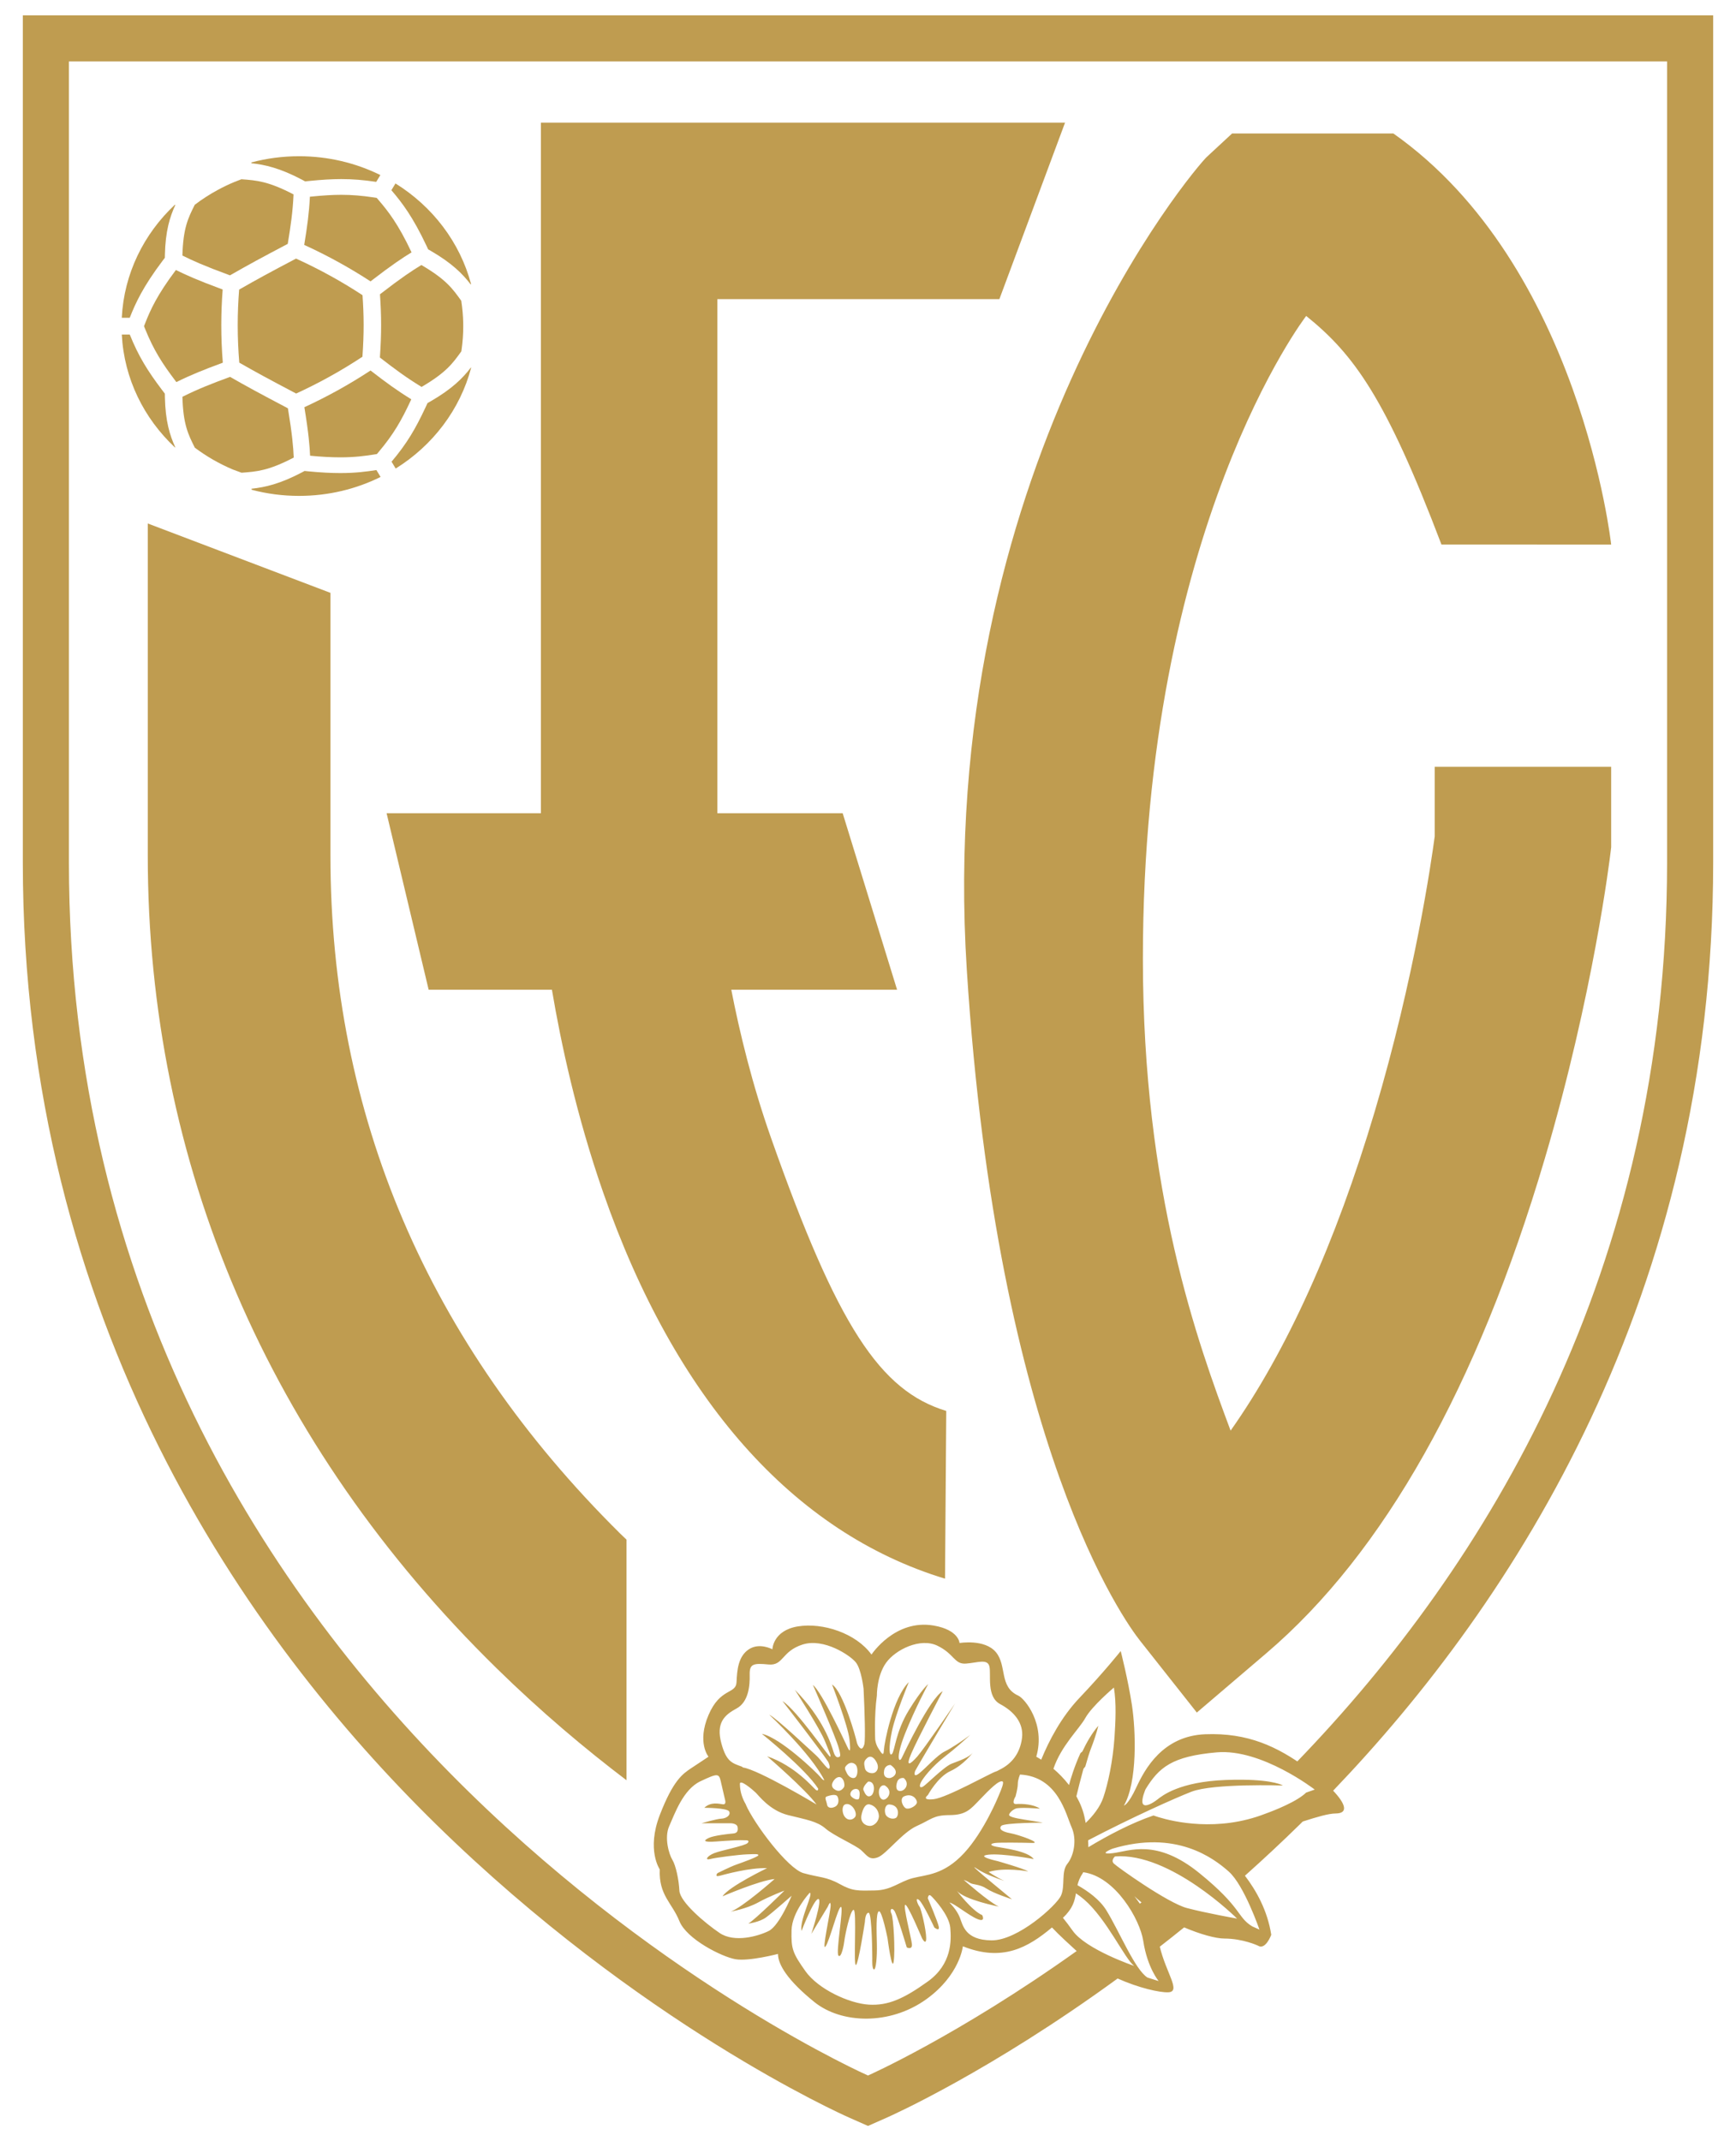 <?xml version="1.0" encoding="UTF-8"?>
<svg id="_レイヤー_1" data-name="レイヤー_1" xmlns="http://www.w3.org/2000/svg" version="1.1" viewBox="0 0 300 370">
  <!-- Generator: Adobe Illustrator 29.2.1, SVG Export Plug-In . SVG Version: 2.1.0 Build 116)  -->
  <defs>
    <style>
      .st0 {
        fill: #bf9c50;
      }
    </style>
  </defs>
  <g>
    <g>
      <path class="st0" d="M133.233,196.601c-3.262-9.256-5.437-18.28-6.858-25.578h28.65l-9.399-30.492h-21.659V51.685h48.739l11.347-30.492h-90.578v119.337h-26.666l7.267,30.492h21.303c1.537,9.135,4.24,21.769,8.857,35.035,12.427,35.705,32.855,58.781,59.075,66.735l.212-28.986c-11.423-3.465-18.81-14.627-30.291-47.206Z"/>
      <path class="st0" d="M225.725,54.595s-28.221,36.55-28.221,111.062c0,40.428,9.48,66.348,15.158,81.554,9.674-13.697,18.138-32.377,24.913-55.167,6.895-23.186,9.792-43.266,10.361-47.526v-12.014h30.492v13.89l-.107.895c-.117.988-2.964,24.506-11.369,52.938-11.646,39.397-27.825,68.138-48.087,85.425l-12.041,10.273-9.815-12.418c-2.51-3.176-24.675-33.412-29.934-115.909-5.506-86.37,39.716-138.855,41.468-140.477l4.383-4.06h27.857c32.375,22.807,37.645,71.045,37.645,71.045l-29.33-.012c-9.615-25.314-15.122-32.849-23.373-39.499Z"/>
    </g>
    <g>
      <path class="st0" d="M65.664,50.85c3.758-2.908,5.53-4.065,7.135-5.043.007-.004.015-.009.021-.014,4.25,2.487,5.382,4.07,6.884,6.172.006.031.013.064.02.096.189,1.234.299,2.482.325,3.736.002.198.005.403.005.601,0,1.338-.094,2.683-.287,4.022-.014.095-.029.193-.044.291-1.496,2.091-2.637,3.671-6.868,6.148-.032-.019-.067-.04-.099-.06-2.55-1.556-4.488-2.995-7.105-5.019.147-2.145.21-3.958.209-5.615.001-1.882-.081-3.569-.197-5.316Z"/>
      <path class="st0" d="M62.841,56.166c0,1.6-.061,3.362-.207,5.477-1.809,1.195-3.729,2.364-5.753,3.482l-.001.001c-1.913,1.057-3.822,2.013-5.705,2.878-5.004-2.637-6.968-3.705-9.823-5.338-.176-2.085-.272-4.247-.272-6.469-.001-2.112.088-4.168.246-6.156,3.339-1.908,5.083-2.853,9.832-5.356,1.975.897,3.978,1.896,5.99,3.008,1.928,1.065,3.764,2.178,5.499,3.316.117,1.721.194,3.345.194,5.159Z"/>
      <path class="st0" d="M33.66,35.382c.002-.002.005-.004.008-.006,1.253-.952,2.595-1.818,4.012-2.583.911-.493,1.857-.944,2.83-1.35.481-.193.867-.344,1.205-.469,2.646.193,4.647.347,9.012,2.618-.001.035-.002.07-.004.105-.134,2.905-.47,5.239-.997,8.442-4.786,2.524-6.595,3.503-9.986,5.441-4.544-1.67-6.49-2.565-8.182-3.407-.012-.005-.024-.012-.036-.017.126-4.753.989-6.484,2.137-8.773Z"/>
      <path class="st0" d="M40.236,81.132c-1.189-.505-2.35-1.082-3.472-1.73-1.07-.617-2.104-1.3-3.098-2.045-1.151-2.296-2.016-4.029-2.142-8.792.034-.017.07-.035.104-.051,2.694-1.34,4.973-2.228,8.13-3.391,2.913,1.667,4.937,2.767,9.997,5.433.761,4.61.922,6.665,1.005,8.491 0.0.007.001.014.001.021-4.369,2.275-6.368,2.425-9.017,2.618-.468-.165-.956-.347-1.507-.554Z"/>
      <path class="st0" d="M68.341,31.701c6.39,3.963,11.14,10.142,13.065,17.393-.021.016-.043.038-.064.055-1.377-1.8-3.221-3.677-6.948-5.831-.131-.076-.27-.153-.406-.229-.09-.194-.179-.39-.267-.578-2.374-5.055-4.273-7.53-6.085-9.641l.705-1.168Z"/>
      <path class="st0" d="M43.46,28.063c2.614-.695,5.37-1.067,8.221-1.067,5.066,0,9.837,1.174,14.047,3.252l-.712,1.179c-2.214-.332-4.114-.484-6.035-.482-1.699,0-3.408.115-5.373.308-.286.028-.579.058-.878.09-.183-.101-.368-.202-.546-.295-3.813-2.012-6.437-2.601-8.755-2.842.01-.047.022-.099.031-.144Z"/>
      <path class="st0" d="M30.237,77.322c-5.356-5.014-8.798-11.876-9.189-19.517h1.376c1.519,3.773,3.084,6.278,5.55,9.542.168.223.34.448.516.679.002.201.002.402.006.596.083,4.169.86,6.639,1.802,8.682-.02.006-.042.013-.061.018Z"/>
      <path class="st0" d="M28.496,44.099c-.003.145-.003.296-.004.445-.13.168-.261.338-.385.502-3.392,4.499-4.682,7.311-5.687,9.869h-1.375c.383-7.642,3.817-14.509,9.165-19.526.028.009.061.018.09.028-.942,2.042-1.72,4.512-1.804,8.683Z"/>
      <path class="st0" d="M51.681,85.689c-2.836,0-5.579-.368-8.182-1.055-.011-.057-.025-.121-.038-.182,2.32-.242,4.947-.833,8.766-2.85.134-.069.271-.145.407-.219.221.022.441.045.655.066,2.171.209,3.971.296,5.525.296h.016c2.566,0,4.469-.244,6.22-.519l.718,1.19c-4.218,2.091-9.003,3.272-14.087,3.272Z"/>
      <path class="st0" d="M68.378,80.961l-.712-1.181c2.655-3.144,4.139-5.691,5.859-9.364.117-.251.236-.507.356-.768.182-.101.364-.203.538-.303,3.732-2.156,5.58-4.036,6.958-5.838.014.011.029.026.042.036-1.913,7.258-6.655,13.446-13.04,17.419Z"/>
      <path class="st0" d="M58.83,79.028c-1.563,0-3.272-.092-5.242-.281-.081-1.696-.239-3.799-.989-8.382,1.947-.899,3.864-1.869,5.702-2.884,1.939-1.071,3.865-2.234,5.73-3.458,2.716,2.096,4.594,3.47,7.045,4.975-.048.104-.097.208-.145.311-1.554,3.317-2.887,5.697-5.475,8.764l-.328.389-.537.084c-1.49.234-3.287.483-5.761.483h0Z"/>
      <path class="st0" d="M30.478,66.023c-.068-.089-.135-.178-.201-.266-2.232-2.954-3.722-5.251-5.202-8.928l-.188-.467.193-.491c.896-2.282,2.045-4.873,5.317-9.215,1.576.781,3.553,1.699,8.083,3.37-.159,2.054-.239,4.129-.239,6.17-0,2.148.088,4.326.264,6.476-3.253,1.201-5.44,2.073-8.025,3.35h0Z"/>
      <path class="st0" d="M64.03,48.62c-1.772-1.155-3.608-2.258-5.462-3.282-1.942-1.073-3.958-2.089-5.996-3.02.54-3.296.844-5.544.981-8.325.116-.012.23-.023.345-.034,2.071-.204,3.639-.295,5.082-.295h.036c1.75,0,3.516.143,5.559.449l.52.078.346.404c1.616,1.882,3.385,4.128,5.68,9.013-1.493.914-3.314,2.095-7.092,5.013h0Z"/>
    </g>
    <path class="st0" d="M108.271,266.051c-.376-.366-.752-.71-1.128-1.083-33.204-32.896-50.039-72.302-50.039-117.126v-45.398l-31.567-11.987v57.386c0,53.227,20.845,101.787,60.283,140.433,7.655,7.501,15.296,13.923,22.451,19.353v-41.577Z"/>
  </g>
  <path class="st0" d="M296.056,149.021V2.646H3.944v146.376c0,79.54,38.847,134.302,71.435,166.236,35.151,34.444,69.937,50.029,71.4,50.675l3.22,1.423,3.219-1.422c1.011-.447,17.95-8.037,39.921-24.055,3.644,1.639,7.265,2.437,8.723,2.386,2.338-.081-.383-3.336-1.464-8.001.009.04.022.075.032.115,1.388-1.081,2.788-2.187,4.201-3.331,0-0-.001-0-.001-0,2.802,1.192,5.449,1.925,6.962,1.929,3.193.008,5.773,1.214,5.773,1.214,1.322.881,2.321-1.863,2.321-1.863-.639-4.15-2.56-7.606-4.547-10.209,3.141-2.803,6.309-5.752,9.48-8.859.167-.164.337-.337.504-.502,2.433-.792,4.504-1.388,5.673-1.392,2.336-.007,1.667-1.743-.416-3.943.002.001.002.002.003.003,31.231-32.585,65.673-85.504,65.673-160.402ZM186.053,337.14c-20.581,14.661-36.054,21.505-36.054,21.505,0,0-138.088-61-138.088-209.624V10.612h276.179v138.409c0,70.62-31.179,121.443-63.905,155.352.525.351,1.048.708,1.57,1.086-5.02-3.645-10.088-6.072-17.473-5.785s-10.474,6.088-11.903,9.165c-1.43,3.078-2.155,3.156-2.155,3.156,2.356-4.039,2.065-12.914,1.385-17.366-.681-4.452-1.938-9.331-1.938-9.331,0,0-2.871,3.617-7.142,8.109-3.103,3.263-5.262,7.38-6.595,10.659-.498-.314-.853-.511-.853-.511,1.646-5.68-2.013-10.059-3.099-10.548-3.371-1.518-1.936-5.173-3.872-7.505-1.937-2.333-6.294-1.593-6.294-1.593,0,0-.097-2.262-4.454-3.017-6.715-1.164-10.76,5.015-10.76,5.015-2.641-3.675-8.412-5.578-12.729-4.868-4.319.71-4.396,3.955-4.396,3.955,0,0-2.227-1.217-4.067,0-1.84,1.217-2.034,3.55-2.13,5.68-.097,2.13-2.808.913-4.842,5.68-2.033,4.767,0,7.201,0,7.201,0,0-1.549,1.014-3.002,1.989-1.452.975-3.098,2.068-5.422,8.1-2.323,6.032,0,9.385,0,9.385-.193,4.463,2.13,5.781,3.389,8.925,1.258,3.144,7.358,6.187,9.682,6.593s7.359-.913,7.359-.913c0,1.826,1.646,4.564,6.293,8.317,4.647,3.753,13.041,4.057,19.365-.507,5.778-4.17,6.293-9.128,6.293-9.128,6.842,2.731,11.246.219,15.395-3.255,1.253,1.335,2.953,2.878,5.196,4.932-.33-.303-.625-.572-.933-.854ZM187.045,302.653c-.121.086-.221.198-.335.293-1.054,2.315-1.704,4.485-1.974,5.503-.882-1.136-1.812-2.07-2.693-2.809,1.359-4.008,4.452-6.858,5.496-8.743,1.167-2.106,4.955-5.288,4.955-5.288.452,2.754.277,5.881.106,8.58-.293,4.238-1.138,8.064-1.932,10.409-.572,1.689-1.815,3.201-3.047,4.401-.066-.328-.118-.568-.118-.568-.265-1.512-.825-2.834-1.493-4.035.276-1.169.742-3.015,1.22-4.743.088-.14.222-.265.322-.401.364-1.297.726-2.487,1.004-3.19.872-2.213,1.247-3.852,1.247-3.852-1.105,1.282-2.023,2.876-2.758,4.444ZM172.61,310.221s-2.487,6.203-6.02,10.006c-3.534,3.803-6.536,3.702-8.86,4.31-2.323.609-3.658,2.079-6.525,2.13-2.866.051-3.834.152-6.11-1.116-2.275-1.268-3.534-1.116-6.245-1.876-2.712-.761-8.527-8.52-9.976-11.866,0,0,.037.036.047.045-.583-.972-1.044-2.161-1.061-3.593-.01-.904,2.18.977,2.712,1.477.532.499,2.421,3.105,5.616,3.907,3.195.802,5,1.055,6.47,2.323,1.47,1.268,5.164,2.84,6.173,3.753,1.009.913,1.409,1.775,2.879,1.217,1.47-.558,4.233-4.31,6.749-5.426,2.515-1.116,2.799-1.857,5.635-1.867,2.836-.01,3.61-.99,5.256-2.706,1.646-1.716,3.34-3.447,3.921-3.089.236.146-.143,1.194-.668,2.38.001-0.0.008-.01.008-.01ZM147.902,307.043c-.387.456-1.211.097-1.55-.636-.339-.733-.532-.9,0-1.425.594-.585,1.21-.388,1.55,0,.339.388.387,1.605,0,2.061ZM148.482,310.694c-.094.497-.977.188-1.384-.286-.407-.474.097-1.22.692-1.278.596-.058.934.297.692,1.565ZM147.098,312.012c.561.406,1.045,1.471.658,1.978-.387.507-1.194.659-1.734,0-.54-.659-.573-1.927,0-2.181.573-.253,1.077.203,1.077.203ZM145.82,308.868c-.339.456-.872.913-1.695.261-.823-.652.039-1.656.387-1.884,1.162-.761,1.646,1.167,1.307,1.623ZM144.707,310.408c.291.489.291,1.402-.339,1.757-.63.355-1.356.304-1.452-.355-.097-.659-.532-1.23,0-1.402.402-.13,1.5-.489,1.791,0ZM150.33,311.809c.887.244,1.457.965,1.547,1.877.091.913-.715,1.826-1.547,1.826-.831,0-1.703-.667-1.461-1.855s.721-2.052,1.461-1.848ZM149.233,309.375c-.267-.608.799-1.521.799-1.521,1.307-.101,1.162,2.028.495,2.434-.666.406-1.028-.304-1.294-.913ZM155.624,309.477c-.848.051-.848-.862-.557-1.626.29-.764,1.114-.605,1.114-.605,1.064.912.29,2.181-.557,2.232ZM158.456,311.464c-.049.516-1.114,1.157-1.758,1.056-.644-.101-1.333-1.73-.469-2.112,1.452-.641,2.275.54,2.227,1.056ZM154.806,314.142c-.552.304-1.628,0-1.821-.761s.052-1.609.716-1.572c1.83.101,1.656,2.029,1.105,2.333ZM153.701,307.245c-.591-0-1.104-.304-.911-1.316.192-1.012,1.115-.947,1.115-.947,1.84,1.286.387,2.264-.203,2.264ZM152.888,308.513c1.356.812.774,2.13,0,2.426-.775.296-1.21-1.006-.92-1.81.29-.804.92-.616.92-.616ZM172.696,305.825q0,0-.001 0c-.017.008-.03.021-.047.029l-.002-.006c-.207.133-.409.234-.587.28-.774.203-8.424,4.513-10.699,4.767-2.275.253-1.016-.71-1.016-.71,0,0,1.695-3.144,3.921-4.158,2.227-1.014,3.873-3.195,3.873-3.195-.678.862-2.372,1.42-3.68,1.927-1.307.507-4.405,3.651-4.938,3.956-.532.304-.725,0-.387-.71.339-.71,1.937-2.789,4.26-4.564,1.552-1.186,3.281-2.74,4.27-3.652-1.196.938-3.368,2.355-4.366,2.84-1.356.659-3.292,2.891-4.454,3.803-1.162.913-.702-.406-.702-.406,1.283-2.333,6.899-11.664,6.899-11.664,0,0-5.325,7.81-6.535,9.179-1.21,1.369-2.082,1.927-1.016-.558,1.064-2.485,5.422-10.751,5.422-10.751-2.227,1.268-6.681,10.7-7.092,11.562s-1.138.152.557-4.158c1.695-4.31,4.018-8.621,4.018-8.621,0,0-1.065.811-3.34,4.513-2.275,3.702-2.421,6.998-2.905,7.545s-.63-1.054,0-3.995c.63-2.941,2.905-8.418,2.905-8.418-2.759,2.738-4.26,10.599-4.309,11.765-.049,1.166-.387.558-.92-.253-.533-.812-.582-1.623-.582-1.623,0,0-.193-4.057.291-7.556,0,0-.048-3.398,1.598-5.68,1.646-2.282,5.906-4.361,8.859-2.941,2.953,1.42,2.905,3.246,4.938,3.093,2.033-.152,3.776-.913,4.067.558.291,1.471-.533,5.173,1.839,6.44,2.373,1.268,4.115,3.246,3.777,5.883-.336,2.616-1.752,4.441-3.914,5.477ZM151.533,304.609c.339.71.165,1.369-.329,1.673s-1.581.048-1.739-.737c-.159-.784-.255-1.19.373-1.748.714-.633,1.356.101,1.695.812ZM149.389,301.322s-.193.827-.52.827c-.326,0-.726-.646-.835-1.217-.108-.57-2.287-8.596-4.247-9.851,0,0,2.759,7.112,3.013,9.508.254,2.396.036,2.13-.399,1.217-.435-.913-4.357-9.394-5.918-10.649,0,0,3.994,9.09,4.466,10.916,0,0,.399,1.293.182,1.445-.218.152-.726.418-1.09-.799-.363-1.217-1.742-5.743-6.681-10.725,0,0,4.285,6.618,5.192,8.862.908,2.244,1.09,2.548.908,2.7-.181.152-5.664-7.949-8.242-9.623,0,0,6.681,8.596,7.916,10.535,0,0,.435.913.145,1.141-.291.228-1.416-1.559-2.324-2.358-.908-.799-6.753-6.352-8.025-6.96,0,0,7.153,6.656,9.514,11.296,0,0-.109.19-.654-.494-.545-.685-6.862-6.808-10.131-7.493,0,0,7.517,6.009,9.731,9.47,0,0,.036.57-.435.19-.472-.38-3.522-4.108-8.388-5.781,0,0,6.717,5.781,8.533,8.329,0,0-10.022-6.009-12.709-6.39,0,0-.102-.084-.178-.145-1.74-.619-2.694-.878-3.549-4.013-.968-3.55.533-4.919,2.615-6.035,2.081-1.116,2.323-3.956,2.275-5.832-.049-1.876.629-2.029,3.244-1.775,2.614.254,2.227-2.282,5.906-3.448,3.68-1.166,8.231,1.876,9.199,3.093.967,1.217,1.331,4.564,1.331,4.564.217,4.412.307,8.496.156,9.492ZM124.567,307.851l.726,3.132s.29.867-.363.796c-.654-.07-2.058-.496-3.22.604,0,0,4.018-.001,4.309.651.291.652-.533,1.19-1.356,1.225-.823.036-3.437.796-3.437.796h5.051s1.097-0,1.195.685c.097.685-.097,1.04-.823,1.09-.726.051-3.341.355-4.164.761-.823.406-.871.608.049.659s4.06-.355,6.339-.254c0,0,.778-.041.342.461-.435.502-4.551,1.263-5.809,1.77-1.259.507-1.646,1.268-.678,1.014.968-.254,4.938-.761,6.343-.812,1.404-.051,1.985-.101,1.985.152,0,.253-2.808,1.268-3.824,1.623-1.017.355-3.244,1.471-3.244,1.471,0,0-.602.71.377.456.979-.253,5.142-1.42,8.192-1.318,0,0-6.632,3.195-7.697,4.868,0,0,6.342-2.738,9.004-2.992,0,0-5.631,4.97-7.584,5.629,0,0,2.695-.456,4.728-1.572,2.033-1.116,4.552-2.053,4.552-2.053,0,0-4.987,4.944-6.246,5.705,0,0,1.937-.254,3.05-1.065,1.114-.812,4.437-3.753,4.437-3.753,0,0-2.113,5.173-3.953,6.086-1.84.913-5.927,2.079-8.483.355-2.555-1.724-6.864-5.375-6.961-7.327-.097-1.953-.63-4.366-1.21-5.315-.581-.948-1.452-3.839-.533-5.867.92-2.029,2.373-6.289,5.374-7.708,3.002-1.42,3.204-1.378,3.534.048ZM136.786,333.565c.079-3.214,3.128-6.491,3.128-6.491.774-.051-1.791,4.666-1.404,6.593,0,0,2.13-5.528,2.905-5.528.774,0-1.211,6.035-1.211,6.035l2.857-4.716s.484-1.268.484-.203c0,1.065-1.585,8.012-.889,7.1s2.196-6.947,2.68-6.846-.932,7.911-.442,8.418.944-1.826,1.032-2.637c.088-.811,1.008-5.274,1.589-5.274s-.06,9.585.381,9.534c.442-.051,1.569-7.455,1.569-7.455,0,0,.042-1.572.644-1.572s.633,7.962.633,7.962c0,0-.078,1.775.284,1.825.362.051.556-2.181.507-4.361-.048-2.181-.181-5.477.345-5.68s1.495,4.639,1.495,4.639c0,0,.774,5.96,1.065,4.033.291-1.927-.045-7.607-.386-8.266s.026-1.166.497-.507c.47.659,2.15,6.339,2.15,6.339,0,0,.983.507.887-.558s-1.549-6.542-1.162-6.795c.387-.253,2.905,5.754,2.905,5.754,0,0,.726,1.393.726,0s-.872-5.095-1.162-5.45c-.291-.355-.823-1.724-.097-1.166.725.558,2.662,4.767,2.662,4.767,0,0,.92.761.775-.101-.145-.862-1.888-4.919-1.888-4.919,0,0,.048-.913.581-.406.532.507,3.098,3.296,3.292,5.477.194,2.181.291,6.288-3.872,9.28-4.163,2.992-6.875,4.209-10.215,4.006-3.34-.203-8.714-2.637-10.941-5.781-2.227-3.144-2.48-3.862-2.402-7.049ZM164.071,328.747c.92.203,3.244,2.181,4.794,2.84,1.549.659.871-.659.871-.659-1.742-.71-4.405-4.234-4.405-4.234,1.307,1.598,7.28,2.763,7.28,2.763-1.628-.71-6.069-4.615-6.069-4.615,0,0,.533.152,1.065.507.533.355,1.695.203,2.905,1.014,1.21.811,4.361,1.826,4.361,1.826l-2.261-1.876s-5.875-4.818-3.794-3.398c1.196.815,3.219,1.588,4.74,2.106-1.417-.649-2.707-1.548-2.707-1.548,2.712-.862,6.826-.101,6.826-.101-.823-.507-5.277-1.775-5.277-1.775,0,0-3.97-.862-1.549-1.116,2.421-.254,7.794.761,7.794.761-1.065-1.42-5.228-1.876-6.487-2.13-1.258-.254-.968-.558-.145-.654.823-.097,4.503-.056,6.342,0,1.84.056-2.323-1.425-3.728-1.678-1.404-.254-2.081-.71-1.597-1.268.484-.558,7.214-.558,7.214-.558,0,0-1.405-.253-3.196-.524s-2.614-.541-2.662-.784c-.049-.244.435-.821,1.113-1.115.678-.294,4.212,0,4.212,0-1.065-.75-3.049-.873-4.067-.797s-.145-1.325-.145-1.325c0,0,.387-1.387.387-2.146s.387-1.625.387-1.625c6.584.355,7.94,6.947,8.907,9.103.968,2.155.387,4.945-.725,6.314-1.114,1.369-.339,3.854-1.114,5.527s-7.456,7.759-12.006,7.708c-4.551-.051-4.938-2.586-5.47-3.955-.533-1.369-1.792-2.586-1.792-2.586ZM189.602,339.947c.224.144.449.285.679.422-.233-.138-.453-.277-.679-.422ZM185.356,333.603c-.592-.848-1.143-1.55-1.671-2.212,1.707-1.585,2.031-2.911,2.248-4.227.452.299.919.64,1.41,1.062,3.908,3.361,7.025,10.256,8.645,11.478,0,0-8.356-2.841-10.632-6.101ZM198.294,341.716c-2.165-1.371-4.816-7.897-7.101-11.613-1.159-1.886-3.225-3.348-4.995-4.345.159-.663.41-1.346.918-2.082.033-.047.046-.113.077-.162,5.531.747,9.804,8.141,10.375,11.877.709,4.637,2.664,6.936,2.664,6.936l-1.937-.611ZM196.983,328.95c-.554-.801-.957-1.292-.957-1.292.372.369.808.719,1.238,1.072-.002-.001-.002-.001-.003-.002-.093.073-.186.15-.278.222ZM199.53,333.63c.084.205.167.4.245.612-.077-.209-.161-.409-.245-.612ZM197.849,330.286c.021.035.043.076.064.112-.021-.035-.043-.077-.064-.112ZM198.689,331.792c.093.179.178.36.269.547-.089-.184-.178-.371-.269-.547ZM198.859,329.917c.048.033.094.066.142.098-.048-.032-.094-.065-.142-.098ZM202.587,332.097c.116.058.232.111.349.168-.116-.057-.232-.11-.349-.168ZM200.648,331.047c.097.057.195.112.294.168-.099-.056-.197-.111-.294-.168ZM205.12,329.709c-3.341-.883-12.088-7.13-12.647-7.7-.559-.569.212-1.222.212-1.222,9.562-.748,21.094,10.742,21.094,10.742,0,0-5.319-.937-8.66-1.821ZM216.397,332.872c-2.649-1.597-1.704-3.184-9.161-9.228-7.456-6.044-12.121-3.746-14.915-3.425-2.793.321-.088-.764-.088-.764,10.944-3.301,17.449,1.584,20.116,3.953,2.667,2.369,5.298,10.024,5.298,10.024l-1.252-.56ZM210.767,319.52c-.022-.018-.045-.038-.065-.055.021.018.042.036.065.055ZM210.221,319.074c-.014-.011-.031-.026-.045-.037.015.012.031.024.045.037ZM209.864,318.798c-.008-.006-.023-.017-.031-.023.01.008.019.014.031.023ZM211.401,320.072c.018.017.036.031.054.048-.018-.016-.036-.032-.054-.048ZM210.995,318.689c.135-.009.276-.025.416-.039-.14.014-.281.03-.416.039ZM223.142,315.411c.643-.215,1.272-.425,1.88-.623-.608.198-1.236.407-1.88.623ZM212.56,318.491c.14-.024.275-.044.42-.072-.145.028-.279.048-.42.072ZM214.657,318.048c.097-.024.197-.053.295-.078-.097.025-.198.054-.295.078ZM216.497,317.547c.202-.058.404-.118.608-.179-.204.061-.406.121-.608.179ZM218.531,316.93c.166-.053.331-.103.498-.157-.167.054-.331.104-.498.157ZM220.887,316.166c.416-.138.83-.277,1.239-.414-.413.138-.821.275-1.239.414ZM225.71,309.759c-.15.149-.327.297-.516.445-2.136,1.669-6.529,3.202-6.529,3.202-8.198,3.201-15.889,1.379-18.439.601-.573-.175-.892-.298-.892-.298-3.898,1.336-7.888,3.459-11.256,5.483-.005-.402-.013-.806-.041-1.191,7.713-4.033,15.147-7.345,17.867-8.399,3.776-1.462,15.792-1.071,15.792-1.071,0,0-1.438-.945-7.026-.997-.858-.008-1.808.004-2.872.045-7.993.307-10.955,2.718-11.795,3.377-.77.605-1.989,1.307-2.417.852-.04-.042-.082-.078-.107-.139-.297-.74.487-2.499.487-2.499,2.313-3.766,4.556-5.687,12.295-6.366,7.739-.679,16.938,6.432,16.938,6.432l-1.489.524ZM228.07,307.281c.154.13.299.255.448.385-.148-.128-.294-.256-.448-.385Z"/>
</svg>